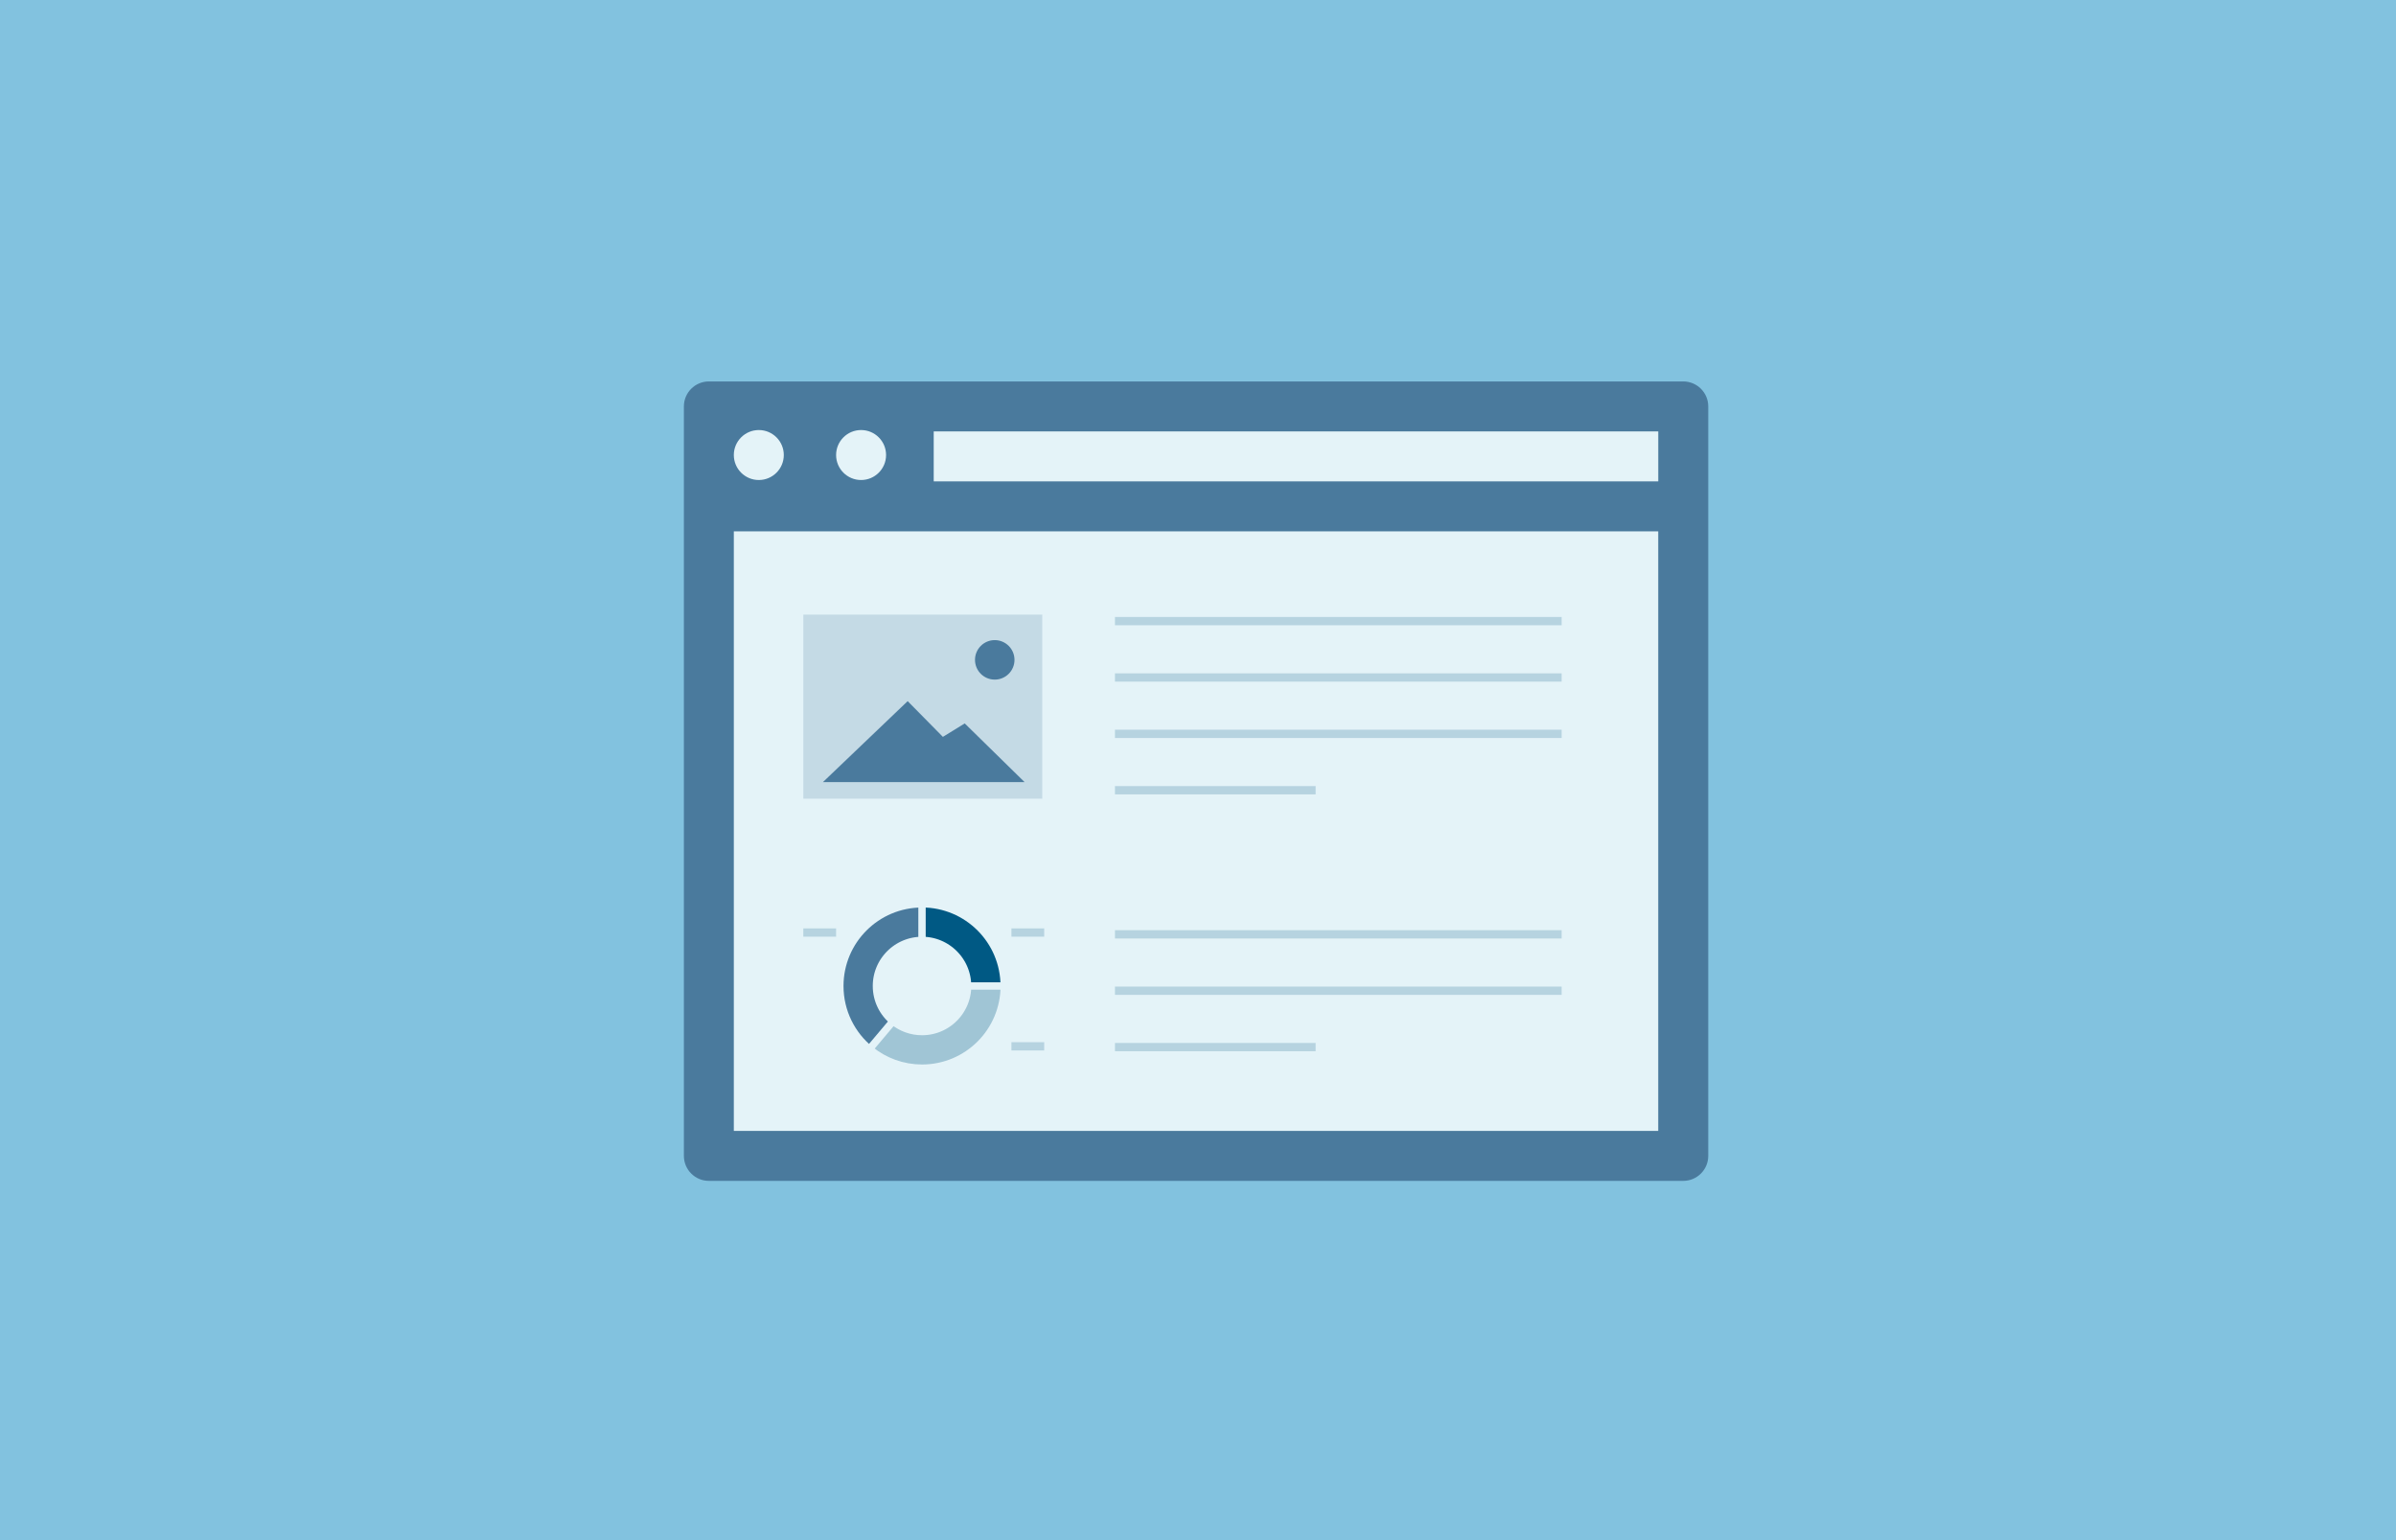 <?xml version="1.0" encoding="utf-8"?>
<!-- Generator: Adobe Illustrator 24.0.3, SVG Export Plug-In . SVG Version: 6.00 Build 0)  -->
<svg version="1.1" id="Layer_1" xmlns="http://www.w3.org/2000/svg" xmlns:xlink="http://www.w3.org/1999/xlink" x="0px" y="0px"
	 viewBox="0 0 700 450" style="enable-background:new 0 0 700 450;" xml:space="preserve">
<style type="text/css">
	.st0{fill:#82C2DF;}
	.st1{fill:#4A7A9D;}
	.st2{fill:#E4F3F8;}
	.st3{opacity:0.2;fill:none;stroke:#005984;stroke-width:2.422;stroke-miterlimit:10;}
	.st4{opacity:0.2;fill:#4A7A9D;}
	.st5{fill:none;stroke:#4A7A9D;stroke-width:8.55;stroke-miterlimit:10;}
	.st6{opacity:0.3;fill:none;stroke:#005984;stroke-width:8.55;stroke-miterlimit:10;}
	.st7{fill:none;stroke:#005984;stroke-width:8.55;stroke-miterlimit:10;}
	.st8{fill:none;stroke:#E4F3F8;stroke-width:2.149;stroke-miterlimit:10;}
</style>
<rect class="st0" width="700" height="450"/>
<path class="st1" d="M491.77,111.45H207.1c-4.03,0-7.3,3.27-7.3,7.3v218.98c0,4.03,3.27,7.3,7.3,7.3h284.67c4.03,0,7.3-3.27,7.3-7.3
	V118.75C499.07,114.72,495.8,111.45,491.77,111.45z"/>
<polyline class="st2" points="272.79,140.65 272.79,126.05 484.47,126.05 484.47,140.65 "/>
<circle class="st2" cx="221.69" cy="132.95" r="7.3"/>
<circle class="st2" cx="251.57" cy="132.95" r="7.3"/>
<rect x="214.39" y="155.25" class="st2" width="270.07" height="175.18"/>
<g>
	<line class="st3" x1="325.74" y1="181.48" x2="456.24" y2="181.48"/>
	<line class="st3" x1="325.74" y1="197.95" x2="456.24" y2="197.95"/>
	<line class="st3" x1="325.74" y1="214.42" x2="456.24" y2="214.42"/>
	<line class="st3" x1="325.74" y1="230.89" x2="384.37" y2="230.89"/>
</g>
<g>
	<line class="st3" x1="325.74" y1="273" x2="456.24" y2="273"/>
	<line class="st3" x1="325.74" y1="289.47" x2="456.24" y2="289.47"/>
	<line class="st3" x1="325.74" y1="305.94" x2="384.37" y2="305.94"/>
</g>
<rect x="234.69" y="179.58" class="st4" width="69.82" height="53.78"/>
<polygon class="st1" points="240.43,228.51 265.18,204.86 275.47,215.3 281.85,211.37 299.33,228.51 "/>
<circle class="st1" cx="290.62" cy="192.8" r="5.77"/>
<line class="st3" x1="234.69" y1="272.47" x2="244.27" y2="272.47"/>
<line class="st3" x1="295.49" y1="272.47" x2="305.07" y2="272.47"/>
<line class="st3" x1="295.49" y1="305.72" x2="305.07" y2="305.72"/>
<g>
	<path class="st5" d="M257.63,302.6c-4.22-3.42-6.92-8.65-6.92-14.51c0-10.31,8.36-18.66,18.66-18.66"/>
	<path class="st6" d="M288.04,288.09c0,10.31-8.36,18.66-18.66,18.66c-4.45,0-8.53-1.56-11.74-4.15"/>
	<path class="st7" d="M269.37,269.42c10.31,0,18.66,8.36,18.66,18.66"/>
	<line class="st8" x1="269.37" y1="259.77" x2="269.37" y2="278.76"/>
	<line class="st8" x1="280.35" y1="288.09" x2="299.33" y2="288.09"/>
	<line class="st8" x1="251.34" y1="309.7" x2="263.57" y2="295.19"/>
</g>
</svg>

